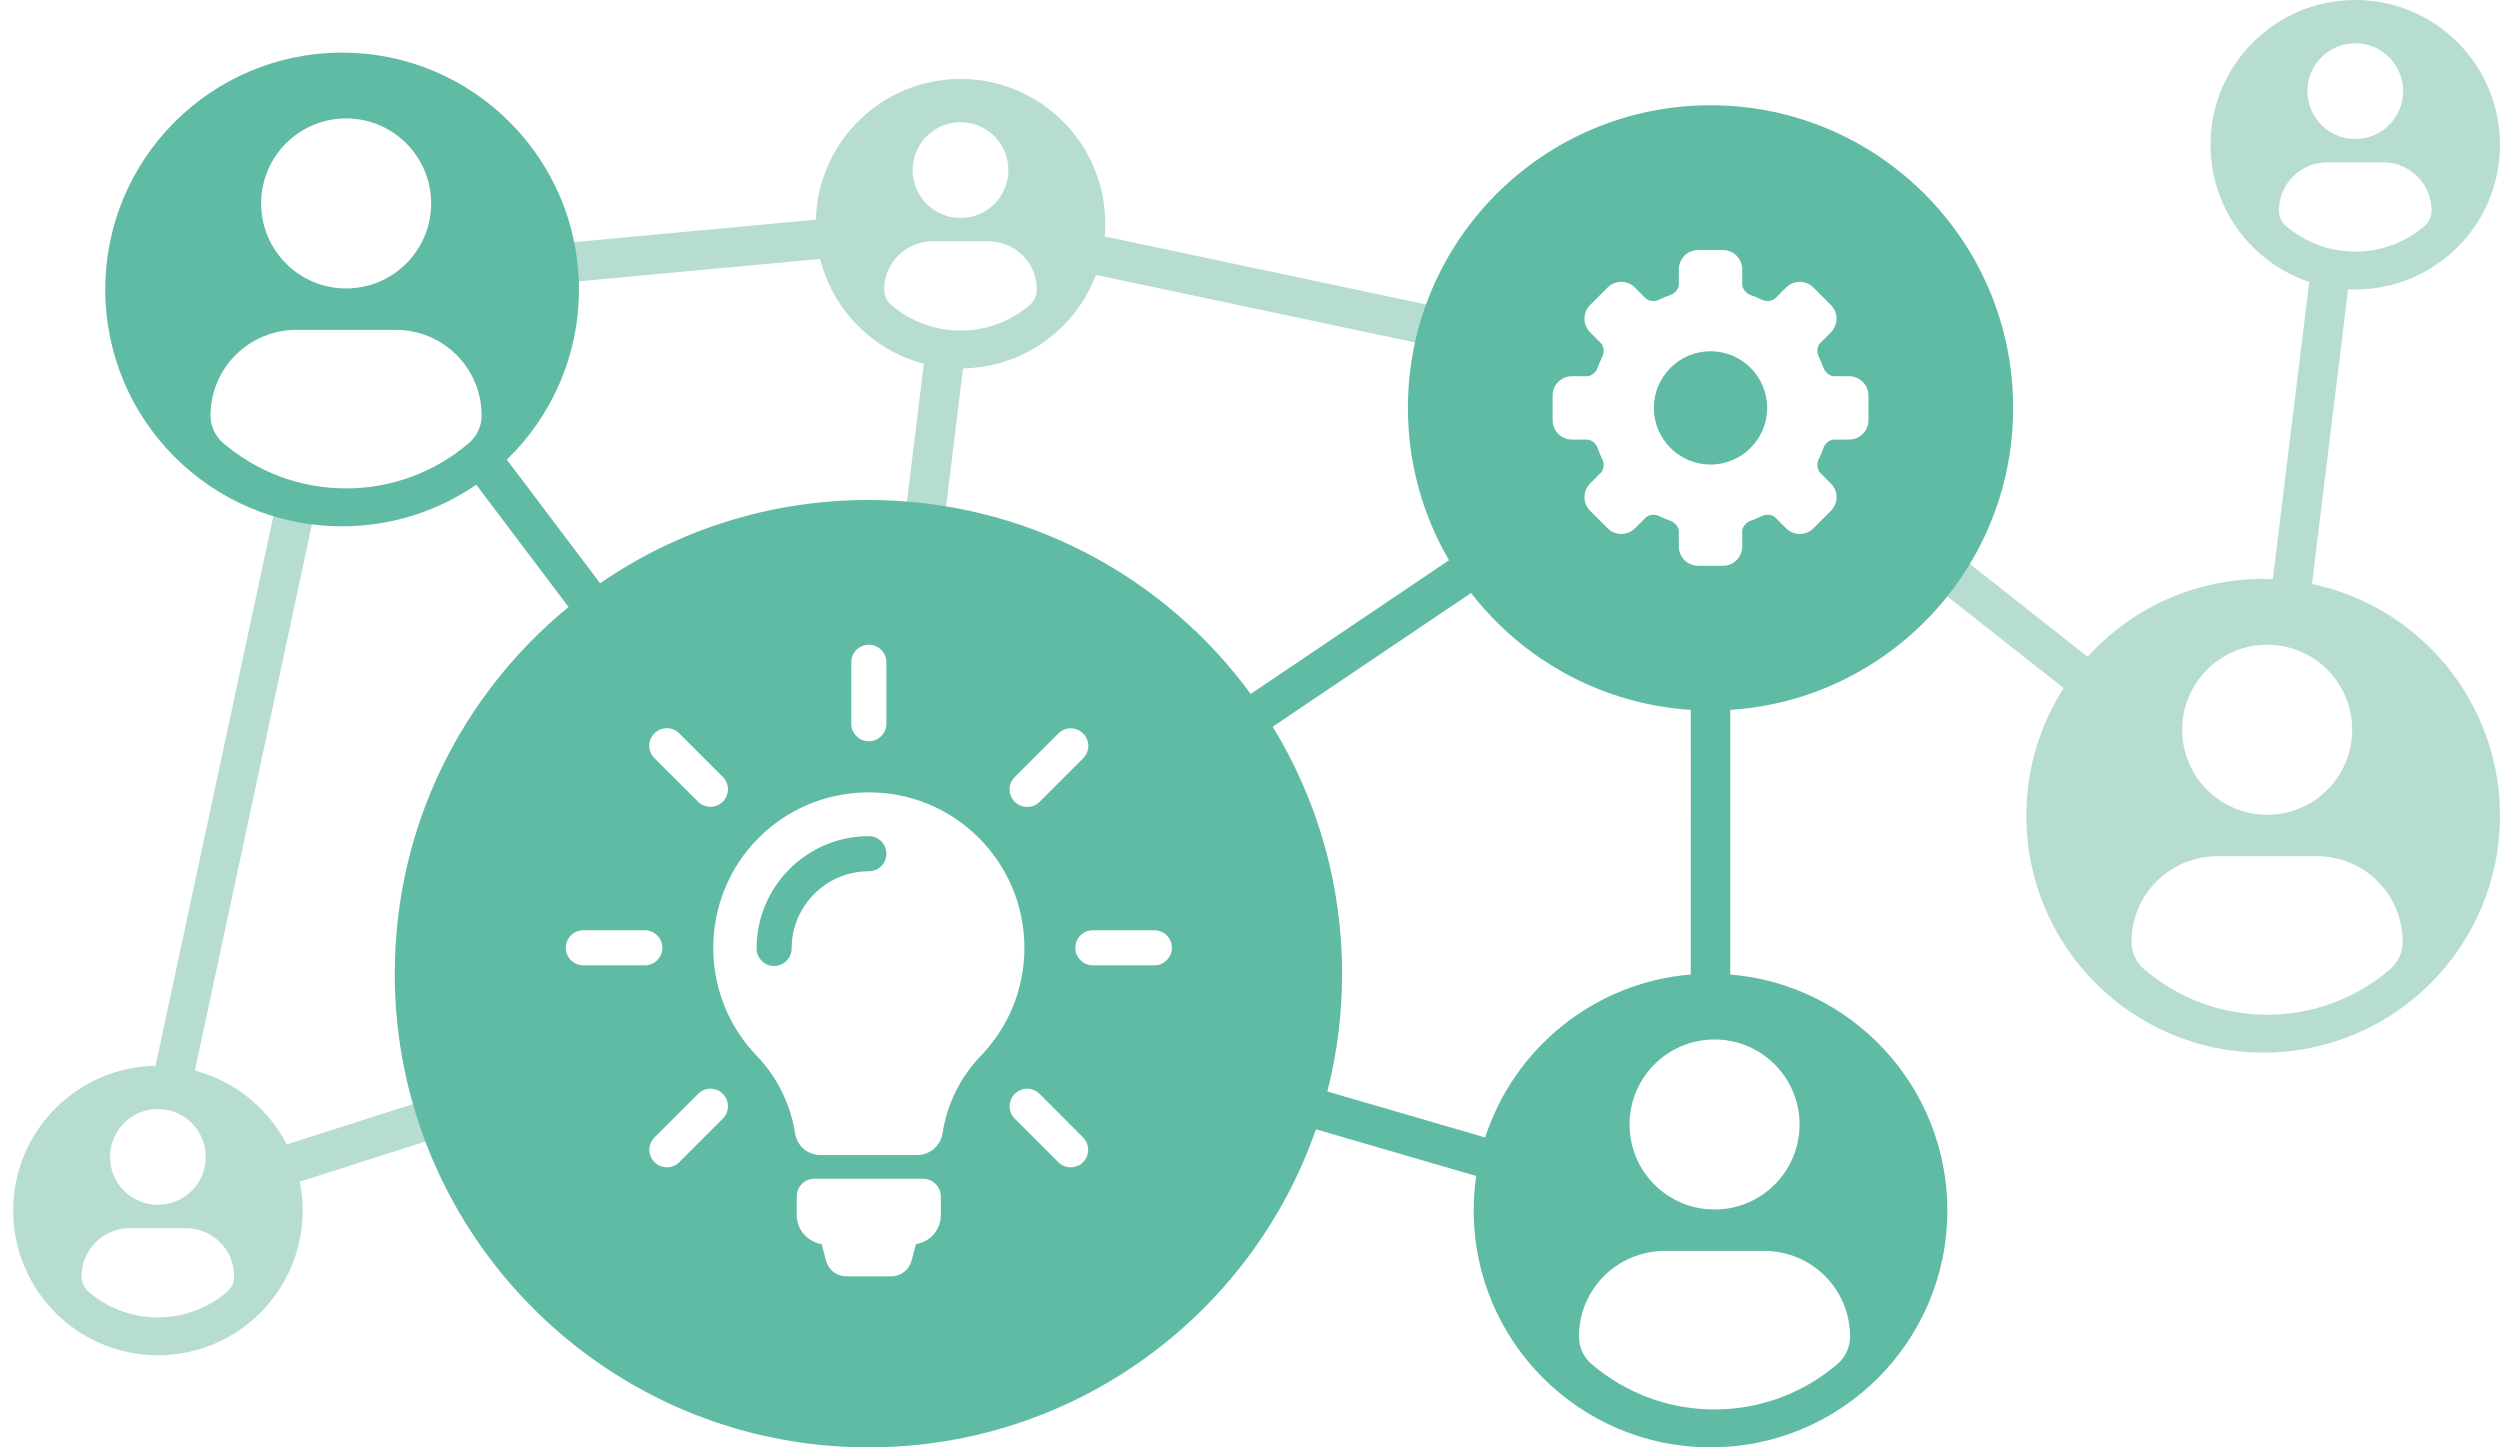 <?xml version="1.0" encoding="UTF-8"?>
<svg width="190px" height="110px" viewBox="0 0 190 110" version="1.1" xmlns="http://www.w3.org/2000/svg" xmlns:xlink="http://www.w3.org/1999/xlink">
    <!-- Generator: Sketch 63.1 (92452) - https://sketch.com -->
    <title>ic-ecosistema</title>
    <desc>Created with Sketch.</desc>
    <g id="ic-ecosistema" stroke="none" stroke-width="1" fill="none" fill-rule="evenodd">
        <path d="M24.116,37.943 L14.812,81.362 C17.853,82.164 20.38,84.235 21.789,86.975 L38.054,81.775 C38.323,82.744 38.642,83.694 39.006,84.62 L22.782,89.807 C22.926,90.516 23.001,91.249 23.001,92 C23.001,98.075 18.076,103 12,103 C5.925,103 1,98.075 1,92 C1,86.021 5.771,81.157 11.712,81.004 L11.821,81.002 L21.161,37.424 C22.115,37.683 23.103,37.859 24.116,37.943 Z M14.118,93.338 L9.884,93.338 C7.846,93.338 6.197,94.969 6.197,97.007 C6.197,97.46 6.396,97.891 6.741,98.185 C8.157,99.394 9.993,100.124 11.998,100.124 C14.003,100.124 15.84,99.394 17.256,98.185 C17.601,97.891 17.799,97.46 17.799,97.007 C17.799,94.969 16.156,93.338 14.118,93.338 Z M12,84.289 C9.991,84.289 8.362,85.918 8.362,87.928 C8.362,89.937 9.991,91.566 12,91.566 C14.011,91.566 15.639,89.937 15.639,87.928 C15.639,85.918 14.011,84.289 12,84.289 Z M179,0 C185.076,0 190.001,4.925 190.001,11 C190.001,17.075 185.076,22 179,22 C178.818,22 178.636,21.996 178.455,21.987 L175.711,44.383 C183.872,46.093 190,53.331 190,62 C190,71.941 181.941,80 172,80 C162.059,80 154,71.941 154,62 C154,58.426 155.042,55.095 156.838,52.294 L143.438,41.741 C144.06,40.956 144.613,40.113 145.086,39.221 L158.662,49.913 C161.955,46.281 166.711,44 172,44 C172.246,44 172.491,44.005 172.734,44.015 L175.502,21.432 C171.142,19.971 168,15.852 168,11 C168,4.925 172.926,0 179,0 Z M176.065,65.069 L168.547,65.069 C164.928,65.069 162,67.965 162,71.583 C162,72.387 162.353,73.153 162.966,73.676 C165.481,75.821 168.741,77.118 172.301,77.118 C175.862,77.118 179.123,75.821 181.637,73.675 C182.251,73.152 182.603,72.388 182.603,71.583 C182.603,67.965 179.685,65.069 176.065,65.069 Z M172.306,49 C168.738,49 165.846,51.893 165.846,55.461 C165.846,59.029 168.738,61.922 172.306,61.922 C175.875,61.922 178.767,59.029 178.767,55.461 C178.767,51.893 175.875,49 172.306,49 Z M73,6 C79.076,6 84.001,10.925 84.001,17 C84.001,17.326 83.987,17.649 83.959,17.968 L115.488,24.642 C115.072,25.553 114.736,26.507 114.489,27.497 L83.292,20.893 C81.72,25.047 77.706,28 73,28 L73.187,27.997 L71.053,45.439 C70.078,45.267 69.085,45.145 68.078,45.073 L70.21,27.643 C66.339,26.631 63.3,23.564 62.328,19.678 L42,21.566 C42,21.544 42,21.522 42,21.5 C42,20.503 41.911,19.526 41.742,18.577 L62.004,16.696 C62.165,10.761 67.028,6 73,6 Z M75.118,18.338 L70.884,18.338 C68.846,18.338 67.197,19.969 67.197,22.007 C67.197,22.46 67.396,22.891 67.741,23.185 C69.157,24.394 70.993,25.124 72.998,25.124 C75.003,25.124 76.84,24.394 78.256,23.185 C78.601,22.891 78.799,22.46 78.799,22.007 C78.799,19.969 77.156,18.338 75.118,18.338 Z M181.118,12.338 L176.884,12.338 C174.846,12.338 173.197,13.969 173.197,16.007 C173.197,16.46 173.396,16.891 173.741,17.185 C175.157,18.394 176.993,19.124 178.998,19.124 C181.003,19.124 182.84,18.394 184.256,17.185 C184.601,16.891 184.799,16.46 184.799,16.007 C184.799,13.969 183.156,12.338 181.118,12.338 Z M73,9.289 C70.991,9.289 69.362,10.918 69.362,12.928 C69.362,14.937 70.991,16.566 73,16.566 C75.011,16.566 76.639,14.937 76.639,12.928 C76.639,10.918 75.011,9.289 73,9.289 Z M179,3.289 C176.991,3.289 175.362,4.918 175.362,6.928 C175.362,8.937 176.991,10.566 179,10.566 C181.011,10.566 182.639,8.937 182.639,6.928 C182.639,4.918 181.011,3.289 179,3.289 Z" id="Combined-Shape" fill="#B7DDD2" fill-rule="nonzero"></path>
        <path d="M26,4 C35.941,4 44,12.059 44,22 C44,27.076 41.899,31.661 38.519,34.933 L45.609,44.328 C51.405,40.337 58.43,38 66,38 C77.929,38 88.503,43.802 95.054,52.739 L110.123,42.579 C108.138,39.179 107,35.222 107,31 C107,18.297 117.297,8 130,8 C142.703,8 153,18.297 153,31 C153,43.199 143.503,53.18 131.499,53.952 L131.5,74.062 C140.739,74.824 148,82.564 148,92 C148,101.941 139.941,110 130,110 C120.059,110 112,101.941 112,92 C112,91.108 112.065,90.231 112.19,89.374 L100.013,85.826 C95.12,99.899 81.74,110 66,110 C46.118,110 30,93.882 30,74 C30,62.766 35.146,52.733 43.21,46.131 L36.195,36.837 C33.297,38.832 29.785,40 26,40 C16.059,40 8,31.941 8,22 C8,12.059 16.059,4 26,4 Z M134.065,95.069 L126.547,95.069 C122.928,95.069 120,97.965 120,101.583 C120,102.387 120.353,103.153 120.966,103.676 C123.481,105.821 126.741,107.118 130.301,107.118 C133.862,107.118 137.123,105.821 139.637,103.675 C140.251,103.152 140.603,102.388 140.603,101.583 C140.603,97.965 137.685,95.069 134.065,95.069 L134.065,95.069 Z M70.151,89.583 L61.904,89.583 C61.197,89.583 60.622,90.116 60.557,90.805 L60.551,90.936 L60.551,92.338 C60.551,93.408 61.29,94.29 62.287,94.52 L62.447,94.551 L62.783,95.825 C62.958,96.47 63.512,96.935 64.171,96.994 L64.314,97 L67.741,97 C68.414,97 69.001,96.578 69.228,95.96 L69.272,95.825 L69.617,94.551 C70.631,94.4 71.421,93.555 71.498,92.514 L71.504,92.348 L71.504,90.946 C71.504,90.195 70.901,89.593 70.151,89.583 Z M130.306,79 C126.738,79 123.846,81.893 123.846,85.461 C123.846,89.029 126.738,91.922 130.306,91.922 C133.875,91.922 136.767,89.029 136.767,85.461 C136.767,81.893 133.875,79 130.306,79 Z M53.054,83.133 L49.746,86.442 C49.222,86.965 49.222,87.805 49.746,88.328 C50.002,88.585 50.348,88.714 50.684,88.714 C51.02,88.714 51.365,88.585 51.622,88.328 L54.931,85.02 C55.454,84.496 55.454,83.657 54.931,83.133 C54.417,82.61 53.568,82.61 53.054,83.133 Z M77.123,83.133 C76.6,83.657 76.6,84.496 77.123,85.02 L80.432,88.328 C80.689,88.585 81.035,88.714 81.37,88.714 C81.706,88.714 82.052,88.585 82.309,88.328 C82.832,87.805 82.832,86.965 82.309,86.442 L79.01,83.133 C78.486,82.61 77.647,82.61 77.123,83.133 Z M65.953,60.22 C59.375,60.269 54.141,65.593 54.21,72.17 C54.24,75.301 55.494,78.146 57.509,80.24 C59.069,81.849 60.086,83.943 60.432,86.146 C60.563,87.041 61.31,87.708 62.2,87.779 L62.358,87.785 L69.696,87.785 C70.664,87.785 71.484,87.084 71.632,86.136 C71.968,83.933 72.975,81.869 74.536,80.249 C76.59,78.126 77.854,75.232 77.854,72.042 C77.854,65.484 72.521,60.17 65.953,60.22 Z M111.802,45.067 L96.725,55.23 C100.071,60.695 102,67.122 102,74 C102,77.091 101.611,80.091 100.878,82.953 L112.873,86.447 C115.065,79.68 121.158,74.668 128.499,74.062 L128.5,53.952 C121.71,53.515 115.722,50.131 111.802,45.067 Z M66.032,63.548 C66.773,63.548 67.365,64.151 67.365,64.881 C67.365,65.622 66.773,66.215 66.032,66.215 C62.802,66.215 60.165,68.842 60.165,72.081 C60.165,72.822 59.563,73.415 58.832,73.415 C58.091,73.415 57.499,72.812 57.499,72.081 C57.499,67.37 61.331,63.548 66.032,63.548 Z M49.005,70.699 L44.333,70.699 C43.602,70.699 43,71.291 43,72.032 C43,72.763 43.593,73.365 44.333,73.365 L49.005,73.365 C49.746,73.365 50.338,72.773 50.338,72.032 C50.338,71.301 49.746,70.699 49.005,70.699 Z M87.731,70.699 L83.059,70.699 C82.328,70.699 81.726,71.291 81.726,72.032 C81.726,72.763 82.319,73.365 83.059,73.365 L87.731,73.365 C88.462,73.365 89.064,72.773 89.064,72.032 C89.064,71.301 88.472,70.699 87.731,70.699 Z M80.432,55.746 L77.123,59.054 C76.6,59.578 76.6,60.417 77.123,60.941 C77.39,61.198 77.726,61.326 78.072,61.326 C78.407,61.326 78.753,61.198 79.01,60.941 L82.319,57.632 C82.842,57.109 82.842,56.269 82.319,55.746 C81.795,55.222 80.956,55.222 80.432,55.746 Z M49.736,55.736 C49.212,56.259 49.212,57.099 49.736,57.622 L53.054,60.931 C53.311,61.188 53.657,61.316 53.993,61.316 C54.328,61.316 54.674,61.188 54.931,60.931 C55.454,60.407 55.454,59.568 54.931,59.044 L51.622,55.736 C51.099,55.212 50.259,55.212 49.736,55.736 Z M66.032,49 C65.291,49 64.699,49.593 64.699,50.333 L64.699,55.005 C64.699,55.746 65.301,56.338 66.032,56.338 C66.763,56.338 67.365,55.746 67.365,55.005 L67.365,50.333 C67.365,49.602 66.773,49 66.032,49 Z M130.938,19 L129.061,19 C128.25,19 127.591,19.659 127.591,20.469 L127.591,21.618 C127.591,21.929 127.31,22.292 126.977,22.41 C126.668,22.519 126.361,22.648 126.063,22.792 C125.948,22.847 125.805,22.878 125.66,22.878 C125.424,22.878 125.205,22.8 125.074,22.668 L124.257,21.852 C123.979,21.574 123.61,21.421 123.218,21.421 C122.825,21.421 122.456,21.574 122.179,21.852 L120.85,23.179 C120.572,23.457 120.42,23.826 120.42,24.218 C120.42,24.611 120.572,24.98 120.85,25.257 L121.668,26.075 C121.888,26.295 121.944,26.748 121.791,27.065 C121.647,27.362 121.519,27.669 121.409,27.978 C121.291,28.311 120.929,28.592 120.618,28.592 L119.469,28.592 C118.659,28.592 118,29.251 118,30.061 L118,31.939 C118,32.749 118.659,33.408 119.469,33.408 L120.618,33.408 C120.929,33.408 121.291,33.689 121.41,34.022 C121.519,34.33 121.647,34.638 121.791,34.935 C121.944,35.252 121.888,35.705 121.668,35.925 L120.85,36.743 C120.277,37.316 120.277,38.248 120.85,38.821 L122.179,40.15 C122.457,40.428 122.826,40.581 123.218,40.581 C123.611,40.581 123.98,40.428 124.257,40.15 L125.075,39.332 C125.207,39.201 125.426,39.122 125.661,39.122 C125.808,39.122 125.947,39.152 126.064,39.209 C126.362,39.353 126.669,39.481 126.977,39.591 C127.31,39.709 127.592,40.071 127.592,40.382 L127.592,41.531 C127.592,42.341 128.251,43 129.061,43 L130.939,43 C131.749,43 132.408,42.341 132.408,41.531 L132.408,40.382 C132.408,40.071 132.689,39.709 133.022,39.591 C133.331,39.481 133.639,39.353 133.936,39.209 C134.052,39.153 134.195,39.122 134.339,39.122 C134.575,39.122 134.794,39.201 134.926,39.333 L135.743,40.15 C136.021,40.428 136.39,40.581 136.782,40.581 C137.175,40.581 137.544,40.428 137.821,40.15 L139.149,38.821 C139.722,38.248 139.722,37.316 139.149,36.743 L138.332,35.926 C138.112,35.706 138.056,35.253 138.209,34.936 C138.353,34.639 138.481,34.332 138.591,34.023 C138.709,33.69 139.071,33.409 139.382,33.409 L140.531,33.409 C141.341,33.409 142,32.749 142,31.939 L142,30.062 C141.999,29.251 141.34,28.592 140.53,28.592 L139.381,28.592 C139.071,28.592 138.708,28.311 138.59,27.978 C138.48,27.669 138.352,27.362 138.208,27.064 C138.055,26.748 138.111,26.295 138.331,26.075 L139.149,25.257 C139.721,24.684 139.721,23.752 139.149,23.179 L137.821,21.852 C137.544,21.574 137.175,21.422 136.782,21.422 C136.39,21.422 136.021,21.574 135.743,21.852 L134.925,22.67 C134.794,22.801 134.575,22.879 134.341,22.879 C134.194,22.879 134.054,22.849 133.937,22.792 C133.639,22.648 133.331,22.52 133.022,22.41 C132.689,22.291 132.408,21.929 132.408,21.618 L132.408,20.469 C132.408,19.659 131.749,19 130.938,19 Z M30.065,25.069 L22.547,25.069 C18.928,25.069 16,27.965 16,31.583 C16,32.387 16.354,33.153 16.966,33.676 C19.481,35.821 22.741,37.118 26.301,37.118 C29.862,37.118 33.123,35.821 35.637,33.675 C36.251,33.152 36.603,32.388 36.603,31.583 C36.603,27.965 33.685,25.069 30.065,25.069 L30.065,25.069 Z M129.999,26.694 C132.374,26.694 134.306,28.626 134.306,31 C134.306,33.374 132.374,35.306 129.999,35.306 C127.625,35.306 125.693,33.374 125.693,31 C125.693,28.626 127.625,26.694 129.999,26.694 Z M26.306,9 C22.738,9 19.846,11.893 19.846,15.461 C19.846,19.029 22.738,21.922 26.306,21.922 C29.875,21.922 32.767,19.029 32.767,15.461 C32.767,11.893 29.875,9 26.306,9 Z" id="Combined-Shape" fill="#60BBA5" fill-rule="nonzero"></path>
    </g>
</svg>